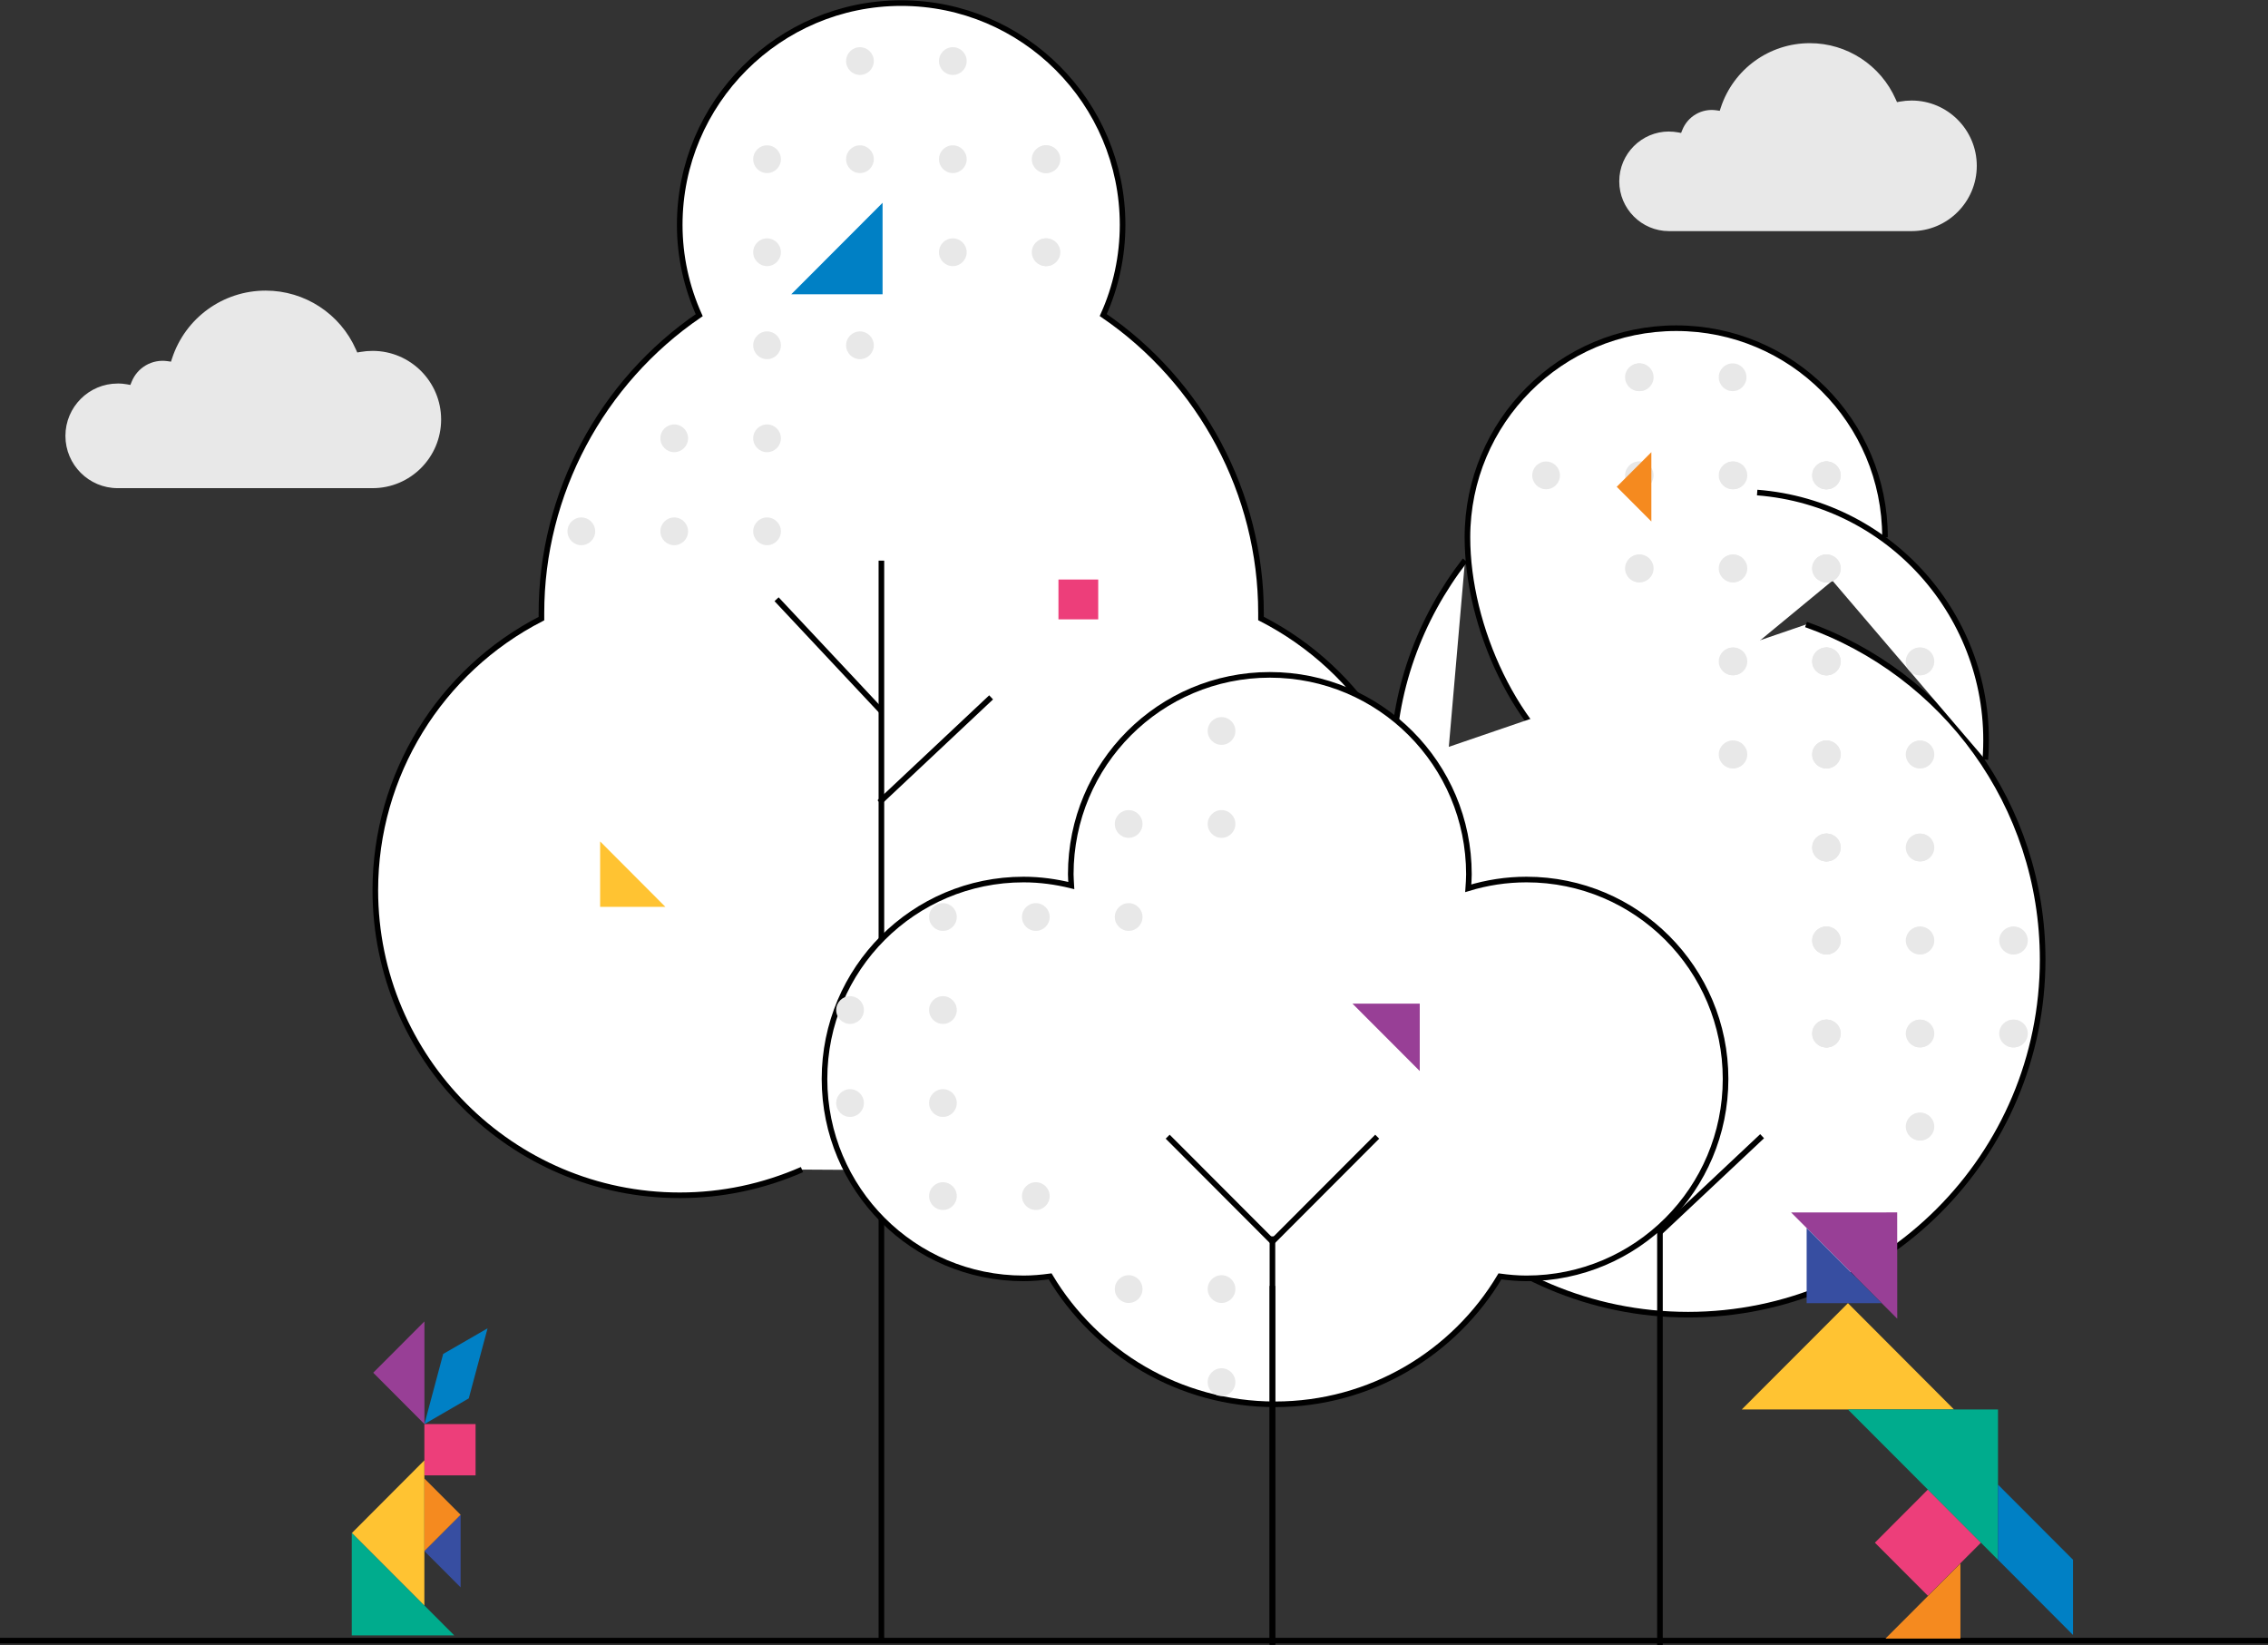 <svg width="404" height="293" viewBox="0 0 404 293" fill="none" xmlns="http://www.w3.org/2000/svg">
<rect x="0" y="0" width="404" height="293" fill="#333333" stroke="none"/>
<g clip-path="url(#clip0_2122_3136)">
<path d="M404 292.203H0" stroke="black" stroke-miterlimit="10"/>
<path d="M297.297 23.421C292.416 23.421 288.439 27.404 288.439 32.292C288.439 37.179 292.416 41.163 297.297 41.163H340.513C346.914 41.163 352.125 35.944 352.125 29.533C352.125 23.123 346.914 17.904 340.513 17.904C339.819 17.904 339.125 17.971 338.442 18.092L337.914 18.191L337.693 17.695C335.016 11.615 329.012 7.688 322.392 7.688C315.154 7.688 308.776 12.31 306.517 19.184L306.341 19.736L305.768 19.648C303.124 19.25 300.634 20.729 299.665 23.156L299.456 23.675L298.905 23.575C298.376 23.476 297.836 23.432 297.308 23.432L297.297 23.421Z" fill="#E8E8E8"/>
<path d="M20.963 68.308C15.829 68.308 11.654 72.489 11.654 77.631C11.654 82.772 15.829 86.943 20.963 86.943H66.372C73.103 86.943 78.578 81.459 78.578 74.718C78.578 67.977 73.103 62.493 66.372 62.493C65.645 62.493 64.907 62.559 64.202 62.681L63.64 62.78L63.409 62.261C60.6 55.873 54.287 51.758 47.325 51.758C39.724 51.758 33.015 56.612 30.646 63.839L30.459 64.413L29.853 64.325C27.077 63.916 24.466 65.461 23.442 68.01L23.221 68.561L22.637 68.451C22.076 68.352 21.514 68.297 20.963 68.297V68.308Z" fill="#E8E8E8"/>
<path d="M283.339 138.963C270.009 130.887 261.395 111.534 261.395 95.701C261.395 75.124 278.04 58.453 298.586 58.453C319.131 58.453 335.776 75.124 335.776 95.701" fill="white"/>
<path d="M283.339 138.963C270.009 130.887 261.395 111.534 261.395 95.701C261.395 75.124 278.04 58.453 298.586 58.453C319.131 58.453 335.776 75.124 335.776 95.701" stroke="black" stroke-miterlimit="10"/>
<path d="M321.709 111.227C346.265 119.899 363.858 143.333 363.858 170.895C363.858 205.826 335.579 234.148 300.701 234.148C265.824 234.148 237.545 205.826 237.545 170.895C237.545 158.25 241.246 146.467 247.636 136.592" fill="white"/>
<path d="M321.709 111.227C346.265 119.899 363.858 143.333 363.858 170.895C363.858 205.826 335.579 234.148 300.701 234.148C265.824 234.148 237.545 205.826 237.545 170.895C237.545 158.25 241.246 146.467 247.636 136.592" stroke="black" stroke-miterlimit="10"/>
<path d="M255.238 165.698C250.655 157.125 248.066 147.427 248.066 137.155C248.066 123.176 252.858 110.256 260.966 99.785" fill="white"/>
<path d="M255.238 165.698C250.655 157.125 248.066 147.427 248.066 137.155C248.066 123.176 252.858 110.256 260.966 99.785" stroke="black" stroke-miterlimit="10"/>
<path d="M313.006 87.723C337.352 89.62 355.54 110.926 353.645 135.298L313.006 87.723Z" fill="white"/>
<path d="M313.006 87.723C337.352 89.62 355.54 110.926 353.645 135.298" stroke="black" stroke-miterlimit="10"/>
<path d="M295.688 204.656L278.305 186.098" stroke="black" stroke-miterlimit="10"/>
<path d="M313.887 202.363L295.357 219.774" stroke="black" stroke-miterlimit="10"/>
<path d="M295.688 179.699V293" stroke="black" stroke-miterlimit="10"/>
<path d="M142.859 208.308C135.974 211.32 128.659 212.886 121.08 212.886C91.181 212.886 66.857 188.514 66.857 158.547C66.857 138.059 78.38 119.423 96.447 110.178V109.185C96.447 87.968 107.111 68.041 124.55 56.136C122.269 51.061 121.08 45.589 121.08 40.061C121.08 18.259 138.783 0.551 160.54 0.551C182.297 0.551 199.967 18.259 199.967 40.039C199.967 45.578 198.81 51.05 196.519 56.114C213.969 68.019 224.622 87.945 224.622 109.162V110.155C242.699 119.401 254.222 138.037 254.222 158.525C254.222 188.503 229.887 212.864 199.967 212.864C192.619 212.864 185.47 211.408 178.75 208.517" fill="white"/>
<path d="M142.859 208.308C135.974 211.32 128.659 212.886 121.08 212.886C91.181 212.886 66.857 188.514 66.857 158.547C66.857 138.059 78.38 119.423 96.447 110.178V109.185C96.447 87.968 107.111 68.041 124.55 56.136C122.269 51.061 121.08 45.589 121.08 40.061C121.08 18.259 138.783 0.551 160.54 0.551C182.297 0.551 199.967 18.259 199.967 40.039C199.967 45.578 198.81 51.05 196.519 56.114C213.969 68.019 224.622 87.945 224.622 109.162V110.155C242.699 119.401 254.222 138.037 254.222 158.525C254.222 188.503 229.887 212.864 199.967 212.864C192.619 212.864 185.47 211.408 178.75 208.517" stroke="black" stroke-miterlimit="10"/>
<path d="M218.278 209.876C214.818 212.37 209.982 211.586 207.493 208.122C205.003 204.657 205.785 199.814 209.244 197.32L218.278 209.876Z" fill="#374EA1"/>
<path d="M157.005 126.653L138.332 106.727" stroke="black" stroke-miterlimit="10"/>
<path d="M176.548 124.203L156.652 142.894" stroke="black" stroke-miterlimit="10"/>
<path d="M157.004 99.852V292.118" stroke="black" stroke-miterlimit="10"/>
<path d="M271.926 156.649C268.313 156.649 264.82 157.201 261.538 158.205C261.593 157.377 261.659 156.55 261.659 155.711C261.659 136.094 245.784 120.195 226.197 120.195C206.61 120.195 190.736 136.094 190.736 155.711C190.736 156.384 190.802 157.046 190.835 157.72C188.103 157.046 185.272 156.649 182.331 156.649C162.744 156.649 146.869 172.548 146.869 192.165C146.869 211.783 162.744 227.682 182.331 227.682C183.939 227.682 185.503 227.538 187.057 227.329C195.209 240.977 210.103 250.112 227.123 250.112C244.143 250.112 259.048 240.977 267.189 227.329C268.742 227.538 270.307 227.682 271.915 227.682C291.502 227.682 307.376 211.783 307.376 192.165C307.376 172.548 291.502 156.649 271.915 156.649H271.926Z" fill="white" stroke="black" stroke-miterlimit="10"/>
<path d="M245.321 202.449L226.66 221.14L207.998 202.449" fill="white"/>
<path d="M245.321 202.449L226.66 221.14L207.998 202.449" stroke="black" stroke-miterlimit="10"/>
<path d="M226.66 220.203V292.946" stroke="black" stroke-miterlimit="10"/>
<path d="M226.66 292.899V229.027" stroke="black" stroke-miterlimit="10"/>
<path d="M169.727 47.396C171.09 47.396 172.195 46.289 172.195 44.925C172.195 43.56 171.09 42.453 169.727 42.453C168.365 42.453 167.26 43.56 167.26 44.925C167.26 46.289 168.365 47.396 169.727 47.396Z" fill="#E8E8E8"/>
<path d="M169.727 30.826C171.09 30.826 172.195 29.719 172.195 28.354C172.195 26.989 171.09 25.883 169.727 25.883C168.365 25.883 167.26 26.989 167.26 28.354C167.26 29.719 168.365 30.826 169.727 30.826Z" fill="#E8E8E8"/>
<path d="M153.182 63.97C154.545 63.97 155.65 62.864 155.65 61.499C155.65 60.134 154.545 59.027 153.182 59.027C151.82 59.027 150.715 60.134 150.715 61.499C150.715 62.864 151.82 63.97 153.182 63.97Z" fill="#E8E8E8"/>
<path d="M153.182 47.396C154.545 47.396 155.65 46.289 155.65 44.925C155.65 43.56 154.545 42.453 153.182 42.453C151.82 42.453 150.715 43.56 150.715 44.925C150.715 46.289 151.82 47.396 153.182 47.396Z" fill="#E8E8E8"/>
<path d="M153.182 30.826C154.545 30.826 155.65 29.719 155.65 28.354C155.65 26.989 154.545 25.883 153.182 25.883C151.82 25.883 150.715 26.989 150.715 28.354C150.715 29.719 151.82 30.826 153.182 30.826Z" fill="#E8E8E8"/>
<path d="M136.636 97.103C137.998 97.103 139.103 95.997 139.103 94.632C139.103 93.267 137.998 92.16 136.636 92.16C135.273 92.16 134.168 93.267 134.168 94.632C134.168 95.997 135.273 97.103 136.636 97.103Z" fill="#E8E8E8"/>
<path d="M136.636 80.533C137.998 80.533 139.103 79.426 139.103 78.061C139.103 76.696 137.998 75.59 136.636 75.59C135.273 75.59 134.168 76.696 134.168 78.061C134.168 79.426 135.273 80.533 136.636 80.533Z" fill="#E8E8E8"/>
<path d="M136.636 63.97C137.998 63.97 139.103 62.864 139.103 61.499C139.103 60.134 137.998 59.027 136.636 59.027C135.273 59.027 134.168 60.134 134.168 61.499C134.168 62.864 135.273 63.97 136.636 63.97Z" fill="#E8E8E8"/>
<path d="M136.636 47.396C137.998 47.396 139.103 46.289 139.103 44.925C139.103 43.56 137.998 42.453 136.636 42.453C135.273 42.453 134.168 43.56 134.168 44.925C134.168 46.289 135.273 47.396 136.636 47.396Z" fill="#E8E8E8"/>
<path d="M136.636 30.826C137.998 30.826 139.103 29.719 139.103 28.354C139.103 26.989 137.998 25.883 136.636 25.883C135.273 25.883 134.168 26.989 134.168 28.354C134.168 29.719 135.273 30.826 136.636 30.826Z" fill="#E8E8E8"/>
<path d="M120.1 97.103C121.463 97.103 122.568 95.997 122.568 94.632C122.568 93.267 121.463 92.16 120.1 92.16C118.738 92.16 117.633 93.267 117.633 94.632C117.633 95.997 118.738 97.103 120.1 97.103Z" fill="#E8E8E8"/>
<path d="M120.1 80.533C121.463 80.533 122.568 79.426 122.568 78.061C122.568 76.696 121.463 75.59 120.1 75.59C118.738 75.59 117.633 76.696 117.633 78.061C117.633 79.426 118.738 80.533 120.1 80.533Z" fill="#E8E8E8"/>
<path d="M103.554 97.103C104.916 97.103 106.021 95.997 106.021 94.632C106.021 93.267 104.916 92.16 103.554 92.16C102.191 92.16 101.086 93.267 101.086 94.632C101.086 95.997 102.191 97.103 103.554 97.103Z" fill="#E8E8E8"/>
<path d="M169.727 13.349C171.09 13.349 172.195 12.243 172.195 10.878C172.195 9.513 171.09 8.406 169.727 8.406C168.365 8.406 167.26 9.513 167.26 10.878C167.26 12.243 168.365 13.349 169.727 13.349Z" fill="#E8E8E8"/>
<path d="M186.265 47.396C187.627 47.396 188.732 46.289 188.732 44.925C188.732 43.56 187.627 42.453 186.265 42.453C184.902 42.453 183.797 43.56 183.797 44.925C183.797 46.289 184.902 47.396 186.265 47.396Z" fill="#E8E8E8"/>
<path d="M186.265 30.826C187.627 30.826 188.732 29.719 188.732 28.354C188.732 26.989 187.627 25.883 186.265 25.883C184.902 25.883 183.797 26.989 183.797 28.354C183.797 29.719 184.902 30.826 186.265 30.826Z" fill="#E8E8E8"/>
<path d="M186.407 47.396C187.77 47.396 188.875 46.289 188.875 44.925C188.875 43.56 187.77 42.453 186.407 42.453C185.044 42.453 183.939 43.56 183.939 44.925C183.939 46.289 185.044 47.396 186.407 47.396Z" fill="#E8E8E8"/>
<path d="M186.407 30.826C187.77 30.826 188.875 29.719 188.875 28.354C188.875 26.989 187.77 25.883 186.407 25.883C185.044 25.883 183.939 26.989 183.939 28.354C183.939 29.719 185.044 30.826 186.407 30.826Z" fill="#E8E8E8"/>
<path d="M153.182 13.349C154.545 13.349 155.65 12.243 155.65 10.878C155.65 9.513 154.545 8.406 153.182 8.406C151.82 8.406 150.715 9.513 150.715 10.878C150.715 12.243 151.82 13.349 153.182 13.349Z" fill="#E8E8E8"/>
<path d="M217.593 248.634C218.955 248.634 220.06 247.528 220.06 246.163C220.06 244.798 218.955 243.691 217.593 243.691C216.23 243.691 215.125 244.798 215.125 246.163C215.125 247.528 216.23 248.634 217.593 248.634Z" fill="#E8E8E8"/>
<path d="M217.593 232.06C218.955 232.06 220.06 230.954 220.06 229.589C220.06 228.224 218.955 227.117 217.593 227.117C216.23 227.117 215.125 228.224 215.125 229.589C215.125 230.954 216.23 232.06 217.593 232.06Z" fill="#E8E8E8"/>
<path d="M217.593 149.224C218.955 149.224 220.06 148.118 220.06 146.753C220.06 145.388 218.955 144.281 217.593 144.281C216.23 144.281 215.125 145.388 215.125 146.753C215.125 148.118 216.23 149.224 217.593 149.224Z" fill="#E8E8E8"/>
<path d="M217.593 132.662C218.955 132.662 220.06 131.555 220.06 130.19C220.06 128.825 218.955 127.719 217.593 127.719C216.23 127.719 215.125 128.825 215.125 130.19C215.125 131.555 216.23 132.662 217.593 132.662Z" fill="#E8E8E8"/>
<path d="M201.048 232.06C202.411 232.06 203.515 230.954 203.515 229.589C203.515 228.224 202.411 227.117 201.048 227.117C199.685 227.117 198.58 228.224 198.58 229.589C198.58 230.954 199.685 232.06 201.048 232.06Z" fill="#E8E8E8"/>
<path d="M201.048 165.794C202.411 165.794 203.515 164.688 203.515 163.323C203.515 161.958 202.411 160.852 201.048 160.852C199.685 160.852 198.58 161.958 198.58 163.323C198.58 164.688 199.685 165.794 201.048 165.794Z" fill="#E8E8E8"/>
<path d="M201.048 149.224C202.411 149.224 203.515 148.118 203.515 146.753C203.515 145.388 202.411 144.281 201.048 144.281C199.685 144.281 198.58 145.388 198.58 146.753C198.58 148.118 199.685 149.224 201.048 149.224Z" fill="#E8E8E8"/>
<path d="M184.513 215.502C185.875 215.502 186.98 214.395 186.98 213.03C186.98 211.665 185.875 210.559 184.513 210.559C183.15 210.559 182.045 211.665 182.045 213.03C182.045 214.395 183.15 215.502 184.513 215.502Z" fill="#E8E8E8"/>
<path d="M184.513 165.794C185.875 165.794 186.98 164.688 186.98 163.323C186.98 161.958 185.875 160.852 184.513 160.852C183.15 160.852 182.045 161.958 182.045 163.323C182.045 164.688 183.15 165.794 184.513 165.794Z" fill="#E8E8E8"/>
<path d="M167.966 215.502C169.329 215.502 170.433 214.395 170.433 213.03C170.433 211.665 169.329 210.559 167.966 210.559C166.603 210.559 165.498 211.665 165.498 213.03C165.498 214.395 166.603 215.502 167.966 215.502Z" fill="#E8E8E8"/>
<path d="M167.966 198.927C169.329 198.927 170.433 197.821 170.433 196.456C170.433 195.091 169.329 193.984 167.966 193.984C166.603 193.984 165.498 195.091 165.498 196.456C165.498 197.821 166.603 198.927 167.966 198.927Z" fill="#E8E8E8"/>
<path d="M167.966 182.365C169.329 182.365 170.433 181.258 170.433 179.893C170.433 178.528 169.329 177.422 167.966 177.422C166.603 177.422 165.498 178.528 165.498 179.893C165.498 181.258 166.603 182.365 167.966 182.365Z" fill="#E8E8E8"/>
<path d="M167.966 165.794C169.329 165.794 170.433 164.688 170.433 163.323C170.433 161.958 169.329 160.852 167.966 160.852C166.603 160.852 165.498 161.958 165.498 163.323C165.498 164.688 166.603 165.794 167.966 165.794Z" fill="#E8E8E8"/>
<path d="M151.419 198.927C152.782 198.927 153.886 197.821 153.886 196.456C153.886 195.091 152.782 193.984 151.419 193.984C150.056 193.984 148.951 195.091 148.951 196.456C148.951 197.821 150.056 198.927 151.419 198.927Z" fill="#E8E8E8"/>
<path d="M151.419 182.365C152.782 182.365 153.886 181.258 153.886 179.893C153.886 178.528 152.782 177.422 151.419 177.422C150.056 177.422 148.951 178.528 148.951 179.893C148.951 181.258 150.056 182.365 151.419 182.365Z" fill="#E8E8E8"/>
<path d="M275.407 87.138C276.77 87.138 277.875 86.032 277.875 84.667C277.875 83.302 276.77 82.195 275.407 82.195C274.044 82.195 272.939 83.302 272.939 84.667C272.939 86.032 274.044 87.138 275.407 87.138Z" fill="#E8E8E8"/>
<path d="M291.942 103.709C293.305 103.709 294.41 102.602 294.41 101.237C294.41 99.872 293.305 98.766 291.942 98.766C290.579 98.766 289.475 99.872 289.475 101.237C289.475 102.602 290.579 103.709 291.942 103.709Z" fill="#E8E8E8"/>
<path d="M291.942 87.138C293.305 87.138 294.41 86.032 294.41 84.667C294.41 83.302 293.305 82.195 291.942 82.195C290.579 82.195 289.475 83.302 289.475 84.667C289.475 86.032 290.579 87.138 291.942 87.138Z" fill="#E8E8E8"/>
<path d="M292.085 103.709C293.448 103.709 294.552 102.602 294.552 101.237C294.552 99.872 293.448 98.766 292.085 98.766C290.722 98.766 289.617 99.872 289.617 101.237C289.617 102.602 290.722 103.709 292.085 103.709Z" fill="#E8E8E8"/>
<path d="M292.085 87.138C293.448 87.138 294.552 86.032 294.552 84.667C294.552 83.302 293.448 82.195 292.085 82.195C290.722 82.195 289.617 83.302 289.617 84.667C289.617 86.032 290.722 87.138 292.085 87.138Z" fill="#E8E8E8"/>
<path d="M291.942 69.662C293.305 69.662 294.41 68.555 294.41 67.19C294.41 65.825 293.305 64.719 291.942 64.719C290.579 64.719 289.475 65.825 289.475 67.19C289.475 68.555 290.579 69.662 291.942 69.662Z" fill="#E8E8E8"/>
<path d="M292.085 69.662C293.448 69.662 294.552 68.555 294.552 67.19C294.552 65.825 293.448 64.719 292.085 64.719C290.722 64.719 289.617 65.825 289.617 67.19C289.617 68.555 290.722 69.662 292.085 69.662Z" fill="#E8E8E8"/>
<path d="M308.632 136.845C309.995 136.845 311.099 135.739 311.099 134.374C311.099 133.009 309.995 131.902 308.632 131.902C307.269 131.902 306.164 133.009 306.164 134.374C306.164 135.739 307.269 136.845 308.632 136.845Z" fill="#E8E8E8"/>
<path d="M308.632 120.271C309.995 120.271 311.099 119.165 311.099 117.8C311.099 116.435 309.995 115.328 308.632 115.328C307.269 115.328 306.164 116.435 306.164 117.8C306.164 119.165 307.269 120.271 308.632 120.271Z" fill="#E8E8E8"/>
<path d="M308.632 103.709C309.995 103.709 311.099 102.602 311.099 101.237C311.099 99.872 309.995 98.766 308.632 98.766C307.269 98.766 306.164 99.872 306.164 101.237C306.164 102.602 307.269 103.709 308.632 103.709Z" fill="#E8E8E8"/>
<path d="M308.632 87.138C309.995 87.138 311.099 86.032 311.099 84.667C311.099 83.302 309.995 82.195 308.632 82.195C307.269 82.195 306.164 83.302 306.164 84.667C306.164 86.032 307.269 87.138 308.632 87.138Z" fill="#E8E8E8"/>
<path d="M308.776 136.845C310.139 136.845 311.244 135.739 311.244 134.374C311.244 133.009 310.139 131.902 308.776 131.902C307.413 131.902 306.309 133.009 306.309 134.374C306.309 135.739 307.413 136.845 308.776 136.845Z" fill="#E8E8E8"/>
<path d="M308.776 120.271C310.139 120.271 311.244 119.165 311.244 117.8C311.244 116.435 310.139 115.328 308.776 115.328C307.413 115.328 306.309 116.435 306.309 117.8C306.309 119.165 307.413 120.271 308.776 120.271Z" fill="#E8E8E8"/>
<path d="M308.776 103.709C310.139 103.709 311.244 102.602 311.244 101.237C311.244 99.872 310.139 98.766 308.776 98.766C307.413 98.766 306.309 99.872 306.309 101.237C306.309 102.602 307.413 103.709 308.776 103.709Z" fill="#E8E8E8"/>
<path d="M308.776 87.138C310.139 87.138 311.244 86.032 311.244 84.667C311.244 83.302 310.139 82.195 308.776 82.195C307.413 82.195 306.309 83.302 306.309 84.667C306.309 86.032 307.413 87.138 308.776 87.138Z" fill="#E8E8E8"/>
<path d="M308.632 69.662C309.995 69.662 311.099 68.555 311.099 67.19C311.099 65.825 309.995 64.719 308.632 64.719C307.269 64.719 306.164 65.825 306.164 67.19C306.164 68.555 307.269 69.662 308.632 69.662Z" fill="#E8E8E8"/>
<path d="M325.288 186.548C326.651 186.548 327.756 185.442 327.756 184.077C327.756 182.712 326.651 181.605 325.288 181.605C323.925 181.605 322.82 182.712 322.82 184.077C322.82 185.442 323.925 186.548 325.288 186.548Z" fill="#E8E8E8"/>
<path d="M325.288 169.978C326.651 169.978 327.756 168.872 327.756 167.507C327.756 166.142 326.651 165.035 325.288 165.035C323.925 165.035 322.82 166.142 322.82 167.507C322.82 168.872 323.925 169.978 325.288 169.978Z" fill="#E8E8E8"/>
<path d="M325.288 153.416C326.651 153.416 327.756 152.309 327.756 150.944C327.756 149.579 326.651 148.473 325.288 148.473C323.925 148.473 322.82 149.579 322.82 150.944C322.82 152.309 323.925 153.416 325.288 153.416Z" fill="#E8E8E8"/>
<path d="M325.288 136.845C326.651 136.845 327.756 135.739 327.756 134.374C327.756 133.009 326.651 131.902 325.288 131.902C323.925 131.902 322.82 133.009 322.82 134.374C322.82 135.739 323.925 136.845 325.288 136.845Z" fill="#E8E8E8"/>
<path d="M325.288 120.271C326.651 120.271 327.756 119.165 327.756 117.8C327.756 116.435 326.651 115.328 325.288 115.328C323.925 115.328 322.82 116.435 322.82 117.8C322.82 119.165 323.925 120.271 325.288 120.271Z" fill="#E8E8E8"/>
<path d="M325.288 103.709C326.651 103.709 327.756 102.602 327.756 101.237C327.756 99.872 326.651 98.766 325.288 98.766C323.925 98.766 322.82 99.872 322.82 101.237C322.82 102.602 323.925 103.709 325.288 103.709Z" fill="#E8E8E8"/>
<path d="M325.288 87.138C326.651 87.138 327.756 86.032 327.756 84.667C327.756 83.302 326.651 82.195 325.288 82.195C323.925 82.195 322.82 83.302 322.82 84.667C322.82 86.032 323.925 87.138 325.288 87.138Z" fill="#E8E8E8"/>
<path d="M325.432 186.548C326.795 186.548 327.9 185.442 327.9 184.077C327.9 182.712 326.795 181.605 325.432 181.605C324.07 181.605 322.965 182.712 322.965 184.077C322.965 185.442 324.07 186.548 325.432 186.548Z" fill="#E8E8E8"/>
<path d="M325.432 169.978C326.795 169.978 327.9 168.872 327.9 167.507C327.9 166.142 326.795 165.035 325.432 165.035C324.07 165.035 322.965 166.142 322.965 167.507C322.965 168.872 324.07 169.978 325.432 169.978Z" fill="#E8E8E8"/>
<path d="M325.432 153.416C326.795 153.416 327.9 152.309 327.9 150.944C327.9 149.579 326.795 148.473 325.432 148.473C324.07 148.473 322.965 149.579 322.965 150.944C322.965 152.309 324.07 153.416 325.432 153.416Z" fill="#E8E8E8"/>
<path d="M325.432 136.845C326.795 136.845 327.9 135.739 327.9 134.374C327.9 133.009 326.795 131.902 325.432 131.902C324.07 131.902 322.965 133.009 322.965 134.374C322.965 135.739 324.07 136.845 325.432 136.845Z" fill="#E8E8E8"/>
<path d="M325.432 120.271C326.795 120.271 327.9 119.165 327.9 117.8C327.9 116.435 326.795 115.328 325.432 115.328C324.07 115.328 322.965 116.435 322.965 117.8C322.965 119.165 324.07 120.271 325.432 120.271Z" fill="#E8E8E8"/>
<path d="M325.432 103.709C326.795 103.709 327.9 102.602 327.9 101.237C327.9 99.872 326.795 98.766 325.432 98.766C324.07 98.766 322.965 99.872 322.965 101.237C322.965 102.602 324.07 103.709 325.432 103.709Z" fill="#E8E8E8"/>
<path d="M325.432 87.138C326.795 87.138 327.9 86.032 327.9 84.667C327.9 83.302 326.795 82.195 325.432 82.195C324.07 82.195 322.965 83.302 322.965 84.667C322.965 86.032 324.07 87.138 325.432 87.138Z" fill="#E8E8E8"/>
<path d="M325.257 186.548C326.62 186.548 327.724 185.442 327.724 184.077C327.724 182.712 326.62 181.605 325.257 181.605C323.894 181.605 322.789 182.712 322.789 184.077C322.789 185.442 323.894 186.548 325.257 186.548Z" fill="#E8E8E8"/>
<path d="M325.257 169.978C326.62 169.978 327.724 168.872 327.724 167.507C327.724 166.142 326.62 165.035 325.257 165.035C323.894 165.035 322.789 166.142 322.789 167.507C322.789 168.872 323.894 169.978 325.257 169.978Z" fill="#E8E8E8"/>
<path d="M325.257 153.416C326.62 153.416 327.724 152.309 327.724 150.944C327.724 149.579 326.62 148.473 325.257 148.473C323.894 148.473 322.789 149.579 322.789 150.944C322.789 152.309 323.894 153.416 325.257 153.416Z" fill="#E8E8E8"/>
<path d="M325.257 136.845C326.62 136.845 327.724 135.739 327.724 134.374C327.724 133.009 326.62 131.902 325.257 131.902C323.894 131.902 322.789 133.009 322.789 134.374C322.789 135.739 323.894 136.845 325.257 136.845Z" fill="#E8E8E8"/>
<path d="M325.257 120.271C326.62 120.271 327.724 119.165 327.724 117.8C327.724 116.435 326.62 115.328 325.257 115.328C323.894 115.328 322.789 116.435 322.789 117.8C322.789 119.165 323.894 120.271 325.257 120.271Z" fill="#E8E8E8"/>
<path d="M325.257 103.709C326.62 103.709 327.724 102.602 327.724 101.237C327.724 99.872 326.62 98.766 325.257 98.766C323.894 98.766 322.789 99.872 322.789 101.237C322.789 102.602 323.894 103.709 325.257 103.709Z" fill="#E8E8E8"/>
<path d="M325.257 87.138C326.62 87.138 327.724 86.032 327.724 84.667C327.724 83.302 326.62 82.195 325.257 82.195C323.894 82.195 322.789 83.302 322.789 84.667C322.789 86.032 323.894 87.138 325.257 87.138Z" fill="#E8E8E8"/>
<path d="M325.399 186.548C326.762 186.548 327.867 185.442 327.867 184.077C327.867 182.712 326.762 181.605 325.399 181.605C324.036 181.605 322.932 182.712 322.932 184.077C322.932 185.442 324.036 186.548 325.399 186.548Z" fill="#E8E8E8"/>
<path d="M325.399 169.978C326.762 169.978 327.867 168.872 327.867 167.507C327.867 166.142 326.762 165.035 325.399 165.035C324.036 165.035 322.932 166.142 322.932 167.507C322.932 168.872 324.036 169.978 325.399 169.978Z" fill="#E8E8E8"/>
<path d="M325.399 153.416C326.762 153.416 327.867 152.309 327.867 150.944C327.867 149.579 326.762 148.473 325.399 148.473C324.036 148.473 322.932 149.579 322.932 150.944C322.932 152.309 324.036 153.416 325.399 153.416Z" fill="#E8E8E8"/>
<path d="M325.399 136.845C326.762 136.845 327.867 135.739 327.867 134.374C327.867 133.009 326.762 131.902 325.399 131.902C324.036 131.902 322.932 133.009 322.932 134.374C322.932 135.739 324.036 136.845 325.399 136.845Z" fill="#E8E8E8"/>
<path d="M325.399 120.271C326.762 120.271 327.867 119.165 327.867 117.8C327.867 116.435 326.762 115.328 325.399 115.328C324.036 115.328 322.932 116.435 322.932 117.8C322.932 119.165 324.036 120.271 325.399 120.271Z" fill="#E8E8E8"/>
<path d="M325.399 103.709C326.762 103.709 327.867 102.602 327.867 101.237C327.867 99.872 326.762 98.766 325.399 98.766C324.036 98.766 322.932 99.872 322.932 101.237C322.932 102.602 324.036 103.709 325.399 103.709Z" fill="#E8E8E8"/>
<path d="M325.399 87.138C326.762 87.138 327.867 86.032 327.867 84.667C327.867 83.302 326.762 82.195 325.399 82.195C324.036 82.195 322.932 83.302 322.932 84.667C322.932 86.032 324.036 87.138 325.399 87.138Z" fill="#E8E8E8"/>
<path d="M341.946 203.119C343.309 203.119 344.414 202.012 344.414 200.647C344.414 199.282 343.309 198.176 341.946 198.176C340.583 198.176 339.479 199.282 339.479 200.647C339.479 202.012 340.583 203.119 341.946 203.119Z" fill="#E8E8E8"/>
<path d="M341.946 186.548C343.309 186.548 344.414 185.442 344.414 184.077C344.414 182.712 343.309 181.605 341.946 181.605C340.583 181.605 339.479 182.712 339.479 184.077C339.479 185.442 340.583 186.548 341.946 186.548Z" fill="#E8E8E8"/>
<path d="M341.946 169.978C343.309 169.978 344.414 168.872 344.414 167.507C344.414 166.142 343.309 165.035 341.946 165.035C340.583 165.035 339.479 166.142 339.479 167.507C339.479 168.872 340.583 169.978 341.946 169.978Z" fill="#E8E8E8"/>
<path d="M341.946 153.416C343.309 153.416 344.414 152.309 344.414 150.944C344.414 149.579 343.309 148.473 341.946 148.473C340.583 148.473 339.479 149.579 339.479 150.944C339.479 152.309 340.583 153.416 341.946 153.416Z" fill="#E8E8E8"/>
<path d="M341.946 136.845C343.309 136.845 344.414 135.739 344.414 134.374C344.414 133.009 343.309 131.902 341.946 131.902C340.583 131.902 339.479 133.009 339.479 134.374C339.479 135.739 340.583 136.845 341.946 136.845Z" fill="#E8E8E8"/>
<path d="M341.946 120.271C343.309 120.271 344.414 119.165 344.414 117.8C344.414 116.435 343.309 115.328 341.946 115.328C340.583 115.328 339.479 116.435 339.479 117.8C339.479 119.165 340.583 120.271 341.946 120.271Z" fill="#E8E8E8"/>
<path d="M342.089 203.119C343.452 203.119 344.556 202.012 344.556 200.647C344.556 199.282 343.452 198.176 342.089 198.176C340.726 198.176 339.621 199.282 339.621 200.647C339.621 202.012 340.726 203.119 342.089 203.119Z" fill="#E8E8E8"/>
<path d="M342.089 186.548C343.452 186.548 344.556 185.442 344.556 184.077C344.556 182.712 343.452 181.605 342.089 181.605C340.726 181.605 339.621 182.712 339.621 184.077C339.621 185.442 340.726 186.548 342.089 186.548Z" fill="#E8E8E8"/>
<path d="M342.089 169.978C343.452 169.978 344.556 168.872 344.556 167.507C344.556 166.142 343.452 165.035 342.089 165.035C340.726 165.035 339.621 166.142 339.621 167.507C339.621 168.872 340.726 169.978 342.089 169.978Z" fill="#E8E8E8"/>
<path d="M342.089 153.416C343.452 153.416 344.556 152.309 344.556 150.944C344.556 149.579 343.452 148.473 342.089 148.473C340.726 148.473 339.621 149.579 339.621 150.944C339.621 152.309 340.726 153.416 342.089 153.416Z" fill="#E8E8E8"/>
<path d="M342.089 136.845C343.452 136.845 344.556 135.739 344.556 134.374C344.556 133.009 343.452 131.902 342.089 131.902C340.726 131.902 339.621 133.009 339.621 134.374C339.621 135.739 340.726 136.845 342.089 136.845Z" fill="#E8E8E8"/>
<path d="M342.089 120.271C343.452 120.271 344.556 119.165 344.556 117.8C344.556 116.435 343.452 115.328 342.089 115.328C340.726 115.328 339.621 116.435 339.621 117.8C339.621 119.165 340.726 120.271 342.089 120.271Z" fill="#E8E8E8"/>
<path d="M358.591 186.548C359.954 186.548 361.058 185.442 361.058 184.077C361.058 182.712 359.954 181.605 358.591 181.605C357.228 181.605 356.123 182.712 356.123 184.077C356.123 185.442 357.228 186.548 358.591 186.548Z" fill="#E8E8E8"/>
<path d="M358.591 169.978C359.954 169.978 361.058 168.872 361.058 167.507C361.058 166.142 359.954 165.035 358.591 165.035C357.228 165.035 356.123 166.142 356.123 167.507C356.123 168.872 357.228 169.978 358.591 169.978Z" fill="#E8E8E8"/>
<path d="M358.745 186.548C360.108 186.548 361.213 185.442 361.213 184.077C361.213 182.712 360.108 181.605 358.745 181.605C357.382 181.605 356.277 182.712 356.277 184.077C356.277 185.442 357.382 186.548 358.745 186.548Z" fill="#E8E8E8"/>
<path d="M358.745 169.978C360.108 169.978 361.213 168.872 361.213 167.507C361.213 166.142 360.108 165.035 358.745 165.035C357.382 165.035 356.277 166.142 356.277 167.507C356.277 168.872 357.382 169.978 358.745 169.978Z" fill="#E8E8E8"/>
<path d="M80.914 291.267L62.66 272.984V291.267H80.914Z" fill="#00AC8D"/>
<path d="M82.049 269.785V282.716L75.594 276.251L82.049 269.785Z" fill="#374EA1"/>
<path d="M84.715 253.633H75.594V262.768H84.715V253.633Z" fill="#ED3E7A"/>
<path d="M75.594 276.251L82.049 269.786L75.594 263.32V276.251Z" fill="#F58A1F"/>
<path d="M75.604 235.352L66.482 244.487L75.604 253.634V235.352Z" fill="#983F96"/>
<path d="M75.593 285.941V260.09L62.693 273.021L75.593 285.941Z" fill="#FFC332"/>
<path d="M86.851 236.578L78.942 241.146L75.603 253.636L83.502 249.057L86.851 236.578Z" fill="#0080C5"/>
<path d="M195.626 103.215H188.543V110.309H195.626V103.215Z" fill="#ED3E7A"/>
<path d="M118.525 161.514H106.902V149.863L118.525 161.514Z" fill="#FFC332"/>
<path d="M294.157 92.877L287.988 86.699L294.157 80.531V92.877Z" fill="#F58A1F"/>
<path d="M240.914 178.75H252.9V190.754L240.914 178.75Z" fill="#983F96"/>
<path d="M157.212 36.121V52.417H140.941L157.212 36.121Z" fill="#0080C5"/>
<path d="M319.053 215.945L337.946 215.934L337.957 234.867L319.053 215.945Z" fill="#983F96"/>
<path d="M321.818 218.715L335.181 232.098H321.818V218.715Z" fill="#374EA1"/>
<path d="M343.42 265.293L333.973 274.758L343.423 284.22L352.87 274.755L343.42 265.293Z" fill="#ED3E7A"/>
<path d="M335.852 291.844H349.214V278.461L335.852 291.844Z" fill="#F58A1F"/>
<path d="M310.262 251.031H348.07L329.177 232.098L310.262 251.031Z" fill="#FFC332"/>
<path d="M329.166 251.031L355.903 277.809V251.031H329.166Z" fill="#00AC8D"/>
<path d="M369.265 291.192V277.797L355.902 264.414V277.797L369.265 291.192Z" fill="#0080C5"/>
</g>
<defs>
<clipPath id="clip0_2122_3136">
<rect width="404" height="293" fill="white"/>
</clipPath>
</defs>
</svg>
